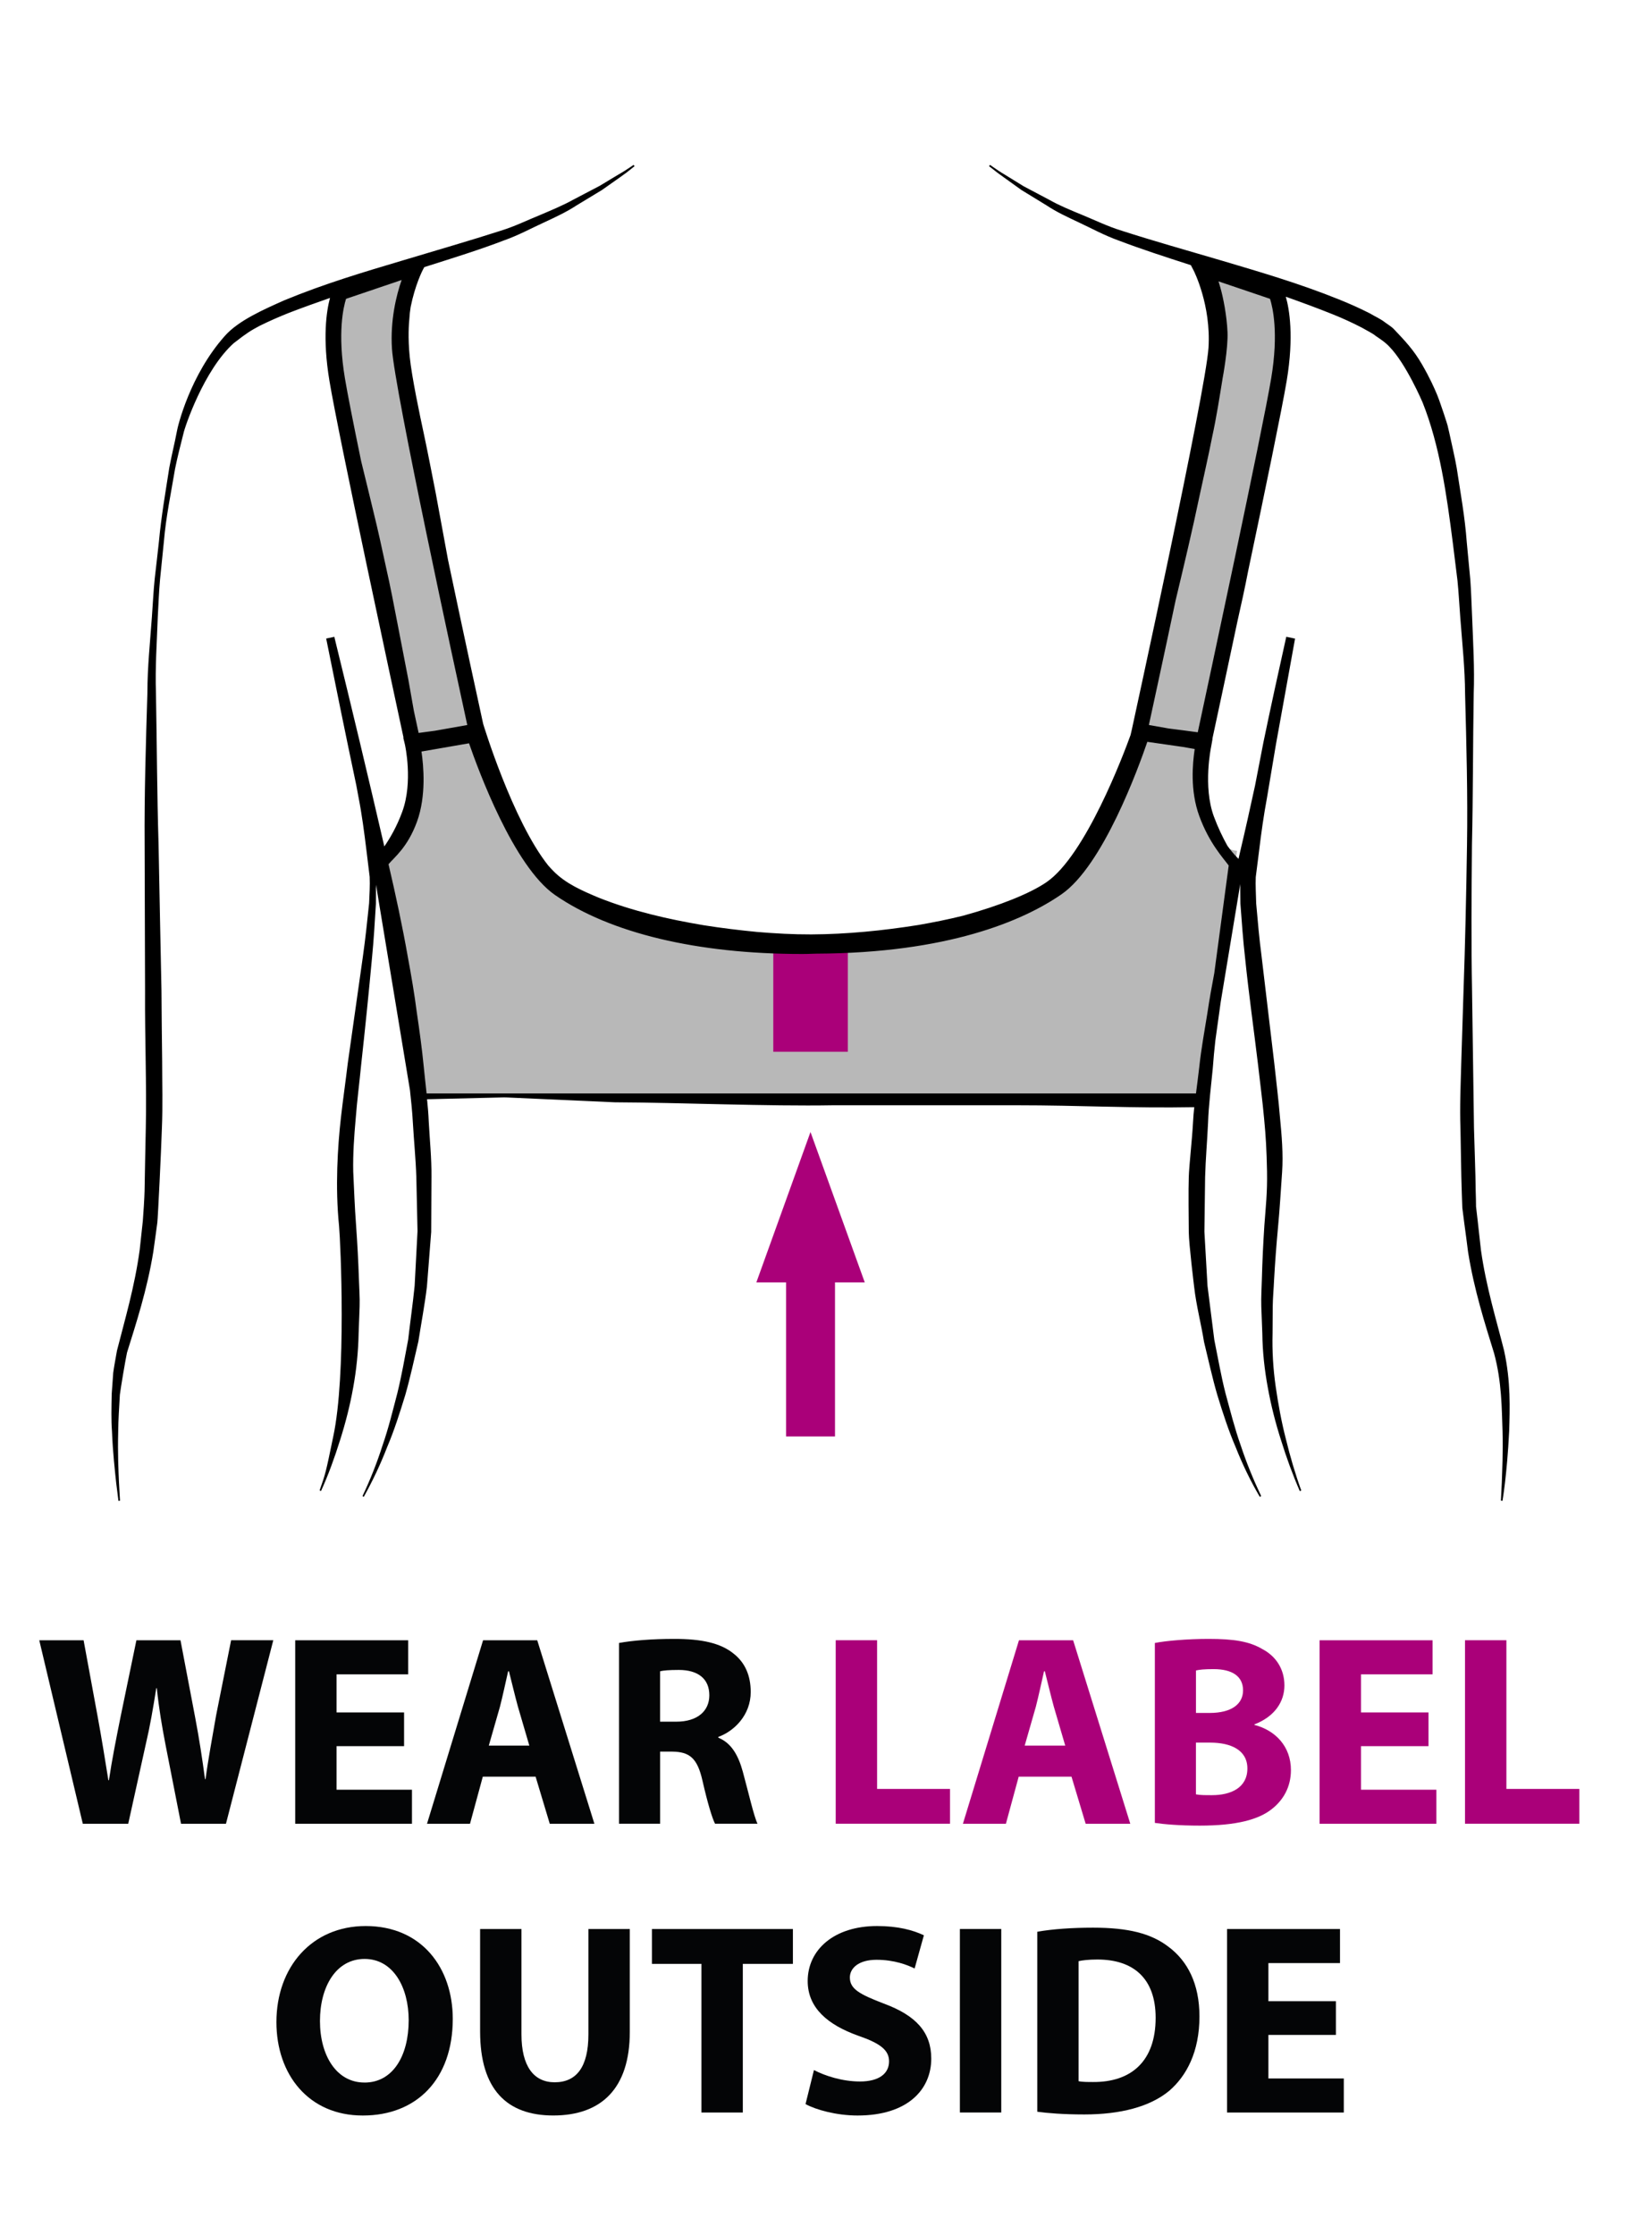 <?xml version="1.0" encoding="utf-8"?>
<!-- Generator: Adobe Illustrator 16.0.0, SVG Export Plug-In . SVG Version: 6.00 Build 0)  -->
<!DOCTYPE svg PUBLIC "-//W3C//DTD SVG 1.1//EN" "http://www.w3.org/Graphics/SVG/1.1/DTD/svg11.dtd">
<svg version="1.1" id="Vrstva_1" xmlns="http://www.w3.org/2000/svg" xmlns:xlink="http://www.w3.org/1999/xlink" x="0px" y="0px"
	 width="60.667px" height="82.042px" viewBox="0 0 60.667 82.042" enable-background="new 0 0 60.667 82.042" xml:space="preserve">
<g>
	<path fill="#040506" d="M3.041,66.95l-1.599-6.736H3.07l0.51,2.769c0.15,0.81,0.29,1.679,0.4,2.369H4
		c0.11-0.74,0.27-1.549,0.44-2.389l0.569-2.749h1.619l0.54,2.838c0.15,0.79,0.26,1.509,0.36,2.259h0.02
		c0.1-0.75,0.25-1.539,0.39-2.349l0.549-2.749h1.549L8.298,66.95H6.648l-0.569-2.898c-0.13-0.68-0.24-1.309-0.32-2.079h-0.02
		c-0.12,0.759-0.23,1.399-0.39,2.079l-0.64,2.898H3.041z"/>
	<path fill="#040506" d="M14.839,64.101H12.36V65.7h2.769v1.25h-4.288v-6.736h4.148v1.25H12.36v1.399h2.479V64.101z"/>
	<path fill="#040506" d="M17.73,65.221l-0.47,1.729h-1.579l2.059-6.736h1.989l2.099,6.736h-1.639l-0.52-1.729H17.73z M19.439,64.081
		l-0.419-1.429c-0.11-0.399-0.23-0.909-0.33-1.299h-0.03c-0.09,0.399-0.2,0.909-0.3,1.299l-0.41,1.429H19.439z"/>
	<path fill="#040506" d="M22.731,60.313c0.49-0.09,1.209-0.15,2.029-0.15c1,0,1.699,0.15,2.179,0.54c0.41,0.32,0.63,0.79,0.63,1.409
		c0,0.85-0.61,1.439-1.189,1.649v0.03c0.47,0.19,0.729,0.629,0.899,1.249c0.21,0.77,0.41,1.649,0.54,1.909h-1.56
		c-0.1-0.19-0.27-0.74-0.459-1.569c-0.19-0.849-0.48-1.069-1.109-1.079h-0.45v2.648h-1.509V60.313z M24.24,63.202h0.6
		c0.759,0,1.209-0.38,1.209-0.969c0-0.61-0.42-0.93-1.12-0.93c-0.37,0-0.58,0.02-0.689,0.05V63.202z"/>
	<path fill="#AA0079" d="M30.69,60.213h1.52v5.457h2.678v1.279H30.69V60.213z"/>
	<path fill="#AA0079" d="M37.41,65.221l-0.47,1.729h-1.579l2.059-6.736h1.989l2.099,6.736h-1.639l-0.52-1.729H37.41z M39.119,64.081
		l-0.419-1.429c-0.11-0.399-0.23-0.909-0.33-1.299h-0.03c-0.09,0.399-0.2,0.909-0.3,1.299l-0.41,1.429H39.119z"/>
	<path fill="#AA0079" d="M42.411,60.313c0.4-0.08,1.199-0.15,1.969-0.15c0.93,0,1.5,0.09,1.989,0.38
		c0.47,0.25,0.799,0.709,0.799,1.329c0,0.59-0.35,1.139-1.1,1.429v0.02c0.77,0.2,1.339,0.79,1.339,1.659
		c0,0.62-0.28,1.099-0.7,1.429c-0.489,0.39-1.309,0.609-2.648,0.609c-0.75,0-1.309-0.05-1.649-0.1V60.313z M43.92,62.882h0.5
		c0.81,0,1.229-0.33,1.229-0.83c0-0.51-0.39-0.779-1.08-0.779c-0.34,0-0.53,0.02-0.649,0.05V62.882z M43.92,65.87
		c0.15,0.03,0.33,0.03,0.589,0.03c0.69,0,1.299-0.27,1.299-0.979c0-0.68-0.609-0.95-1.369-0.95h-0.52V65.87z"/>
	<path fill="#AA0079" d="M52.458,64.101H49.98V65.7h2.768v1.25H48.46v-6.736h4.148v1.25H49.98v1.399h2.479V64.101z"/>
	<path fill="#AA0079" d="M53.8,60.213h1.52v5.457h2.678v1.279H53.8V60.213z"/>
	<path fill="#040506" d="M13.319,77.66c-1.989,0-3.168-1.509-3.168-3.428c0-2.019,1.299-3.528,3.278-3.528
		c2.069,0,3.198,1.549,3.198,3.408c0,2.219-1.329,3.548-3.298,3.548H13.319z M13.389,76.45c1.03,0,1.619-0.969,1.619-2.289
		c0-1.209-0.57-2.249-1.619-2.249s-1.639,1.019-1.639,2.279c0,1.269,0.61,2.258,1.629,2.258H13.389z"/>
	<path fill="#040506" d="M19.15,70.813v3.868c0,1.169,0.45,1.759,1.219,1.759c0.8,0,1.239-0.56,1.239-1.759v-3.868h1.52v3.778
		c0,2.079-1.049,3.068-2.809,3.068c-1.699,0-2.688-0.949-2.688-3.088v-3.758H19.15z"/>
	<path fill="#040506" d="M25.76,72.093h-1.819v-1.279h5.177v1.279h-1.839v5.457h-1.52V72.093z"/>
	<path fill="#040506" d="M29.891,75.991c0.4,0.21,1.04,0.42,1.689,0.42c0.699,0,1.069-0.29,1.069-0.74c0-0.41-0.32-0.66-1.129-0.939
		c-1.12-0.4-1.859-1.02-1.859-2.009c0-1.149,0.969-2.019,2.548-2.019c0.77,0,1.319,0.15,1.719,0.34l-0.34,1.219
		c-0.26-0.13-0.75-0.32-1.399-0.32c-0.66,0-0.979,0.31-0.979,0.649c0,0.43,0.37,0.62,1.25,0.96c1.189,0.439,1.739,1.059,1.739,2.019
		c0,1.129-0.859,2.089-2.708,2.089c-0.77,0-1.529-0.21-1.909-0.42L29.891,75.991z"/>
	<path fill="#040506" d="M36.77,70.813v6.736h-1.52v-6.736H36.77z"/>
	<path fill="#040506" d="M38.091,70.914c0.56-0.1,1.289-0.15,2.049-0.15c1.289,0,2.129,0.21,2.769,0.7
		c0.7,0.52,1.139,1.359,1.139,2.559c0,1.289-0.47,2.179-1.109,2.729c-0.709,0.589-1.799,0.869-3.118,0.869
		c-0.79,0-1.359-0.05-1.729-0.1V70.914z M39.61,76.4c0.13,0.03,0.35,0.03,0.53,0.03c1.389,0.01,2.299-0.75,2.299-2.358
		c0-1.449-0.82-2.139-2.139-2.139c-0.33,0-0.56,0.03-0.69,0.06V76.4z"/>
	<path fill="#040506" d="M49.059,74.701H46.58V76.3h2.769v1.25h-4.288v-6.736h4.148v1.25H46.58v1.399h2.479V74.701z"/>
</g>
<g>
	<path fill-rule="evenodd" clip-rule="evenodd" fill="#B8B8B8" d="M17.507,26.845l-2.353,0.42c0,0-2.405-11.137-2.771-13.333
		c-0.368-2.196,0.103-3.19,0.103-3.19L15.259,9.8c0,0-0.683,1.307-0.575,2.98C14.79,14.455,17.507,26.845,17.507,26.845z"/>
	<path fill-rule="evenodd" clip-rule="evenodd" fill="#B8B8B8" d="M41.845,26.845l2.35,0.42c0,0,2.408-11.137,2.773-13.333
		c0.366-2.196-0.104-3.19-0.104-3.19L44.091,9.8c0,0,0.681,1.307,0.573,2.98C44.561,14.455,41.845,26.845,41.845,26.845z"/>
	<path fill-rule="evenodd" clip-rule="evenodd" fill="#B8B8B8" d="M44.313,30.069c-0.437-1.195-0.104-2.714-0.104-2.714l-2.27-0.396
		c0,0-1.448,4.505-3.122,5.662c-1.676,1.154-4.537,2.109-8.882,2.109c-0.09,0-0.161-0.001-0.161-0.002
		c-0.087,0.001-0.171,0.002-0.259,0.002c-4.348,0-7.256-0.955-8.932-2.109c-1.675-1.157-3.147-5.662-3.147-5.662l-2.281,0.396
		c0,0,0.326,1.519-0.111,2.714s-1.114,1.396-1.114,1.396l1.434,8.762l14.569,0.169l14.263,0.067l1.232-9.232
		C45.427,31.23,44.752,31.264,44.313,30.069z"/>
	<g>
		<rect x="28.867" y="45.218" fill-rule="evenodd" clip-rule="evenodd" fill="#AA0079" width="1.797" height="7.512"/>
		<polygon fill-rule="evenodd" clip-rule="evenodd" fill="#AA0079" points="31.757,47.076 27.776,47.076 29.764,41.556 		"/>
	</g>
	<rect x="28.398" y="34.779" fill-rule="evenodd" clip-rule="evenodd" fill="#AA0079" width="2.738" height="3.832"/>
	<path d="M55.233,49.571c-0.278-1.108-0.656-2.319-0.848-3.683c-0.036-0.344-0.08-0.697-0.117-1.053
		c-0.021-0.18-0.042-0.359-0.063-0.542c-0.001-0.181-0.005-0.364-0.012-0.546c-0.008-0.754-0.043-1.531-0.063-2.329
		c-0.023-1.597-0.047-3.279-0.071-5.02c-0.033-1.74-0.02-3.546-0.004-5.378c0.042-1.83,0.034-3.694,0.065-5.558
		c0.034-0.934-0.023-1.872-0.058-2.796c-0.023-0.461-0.033-0.924-0.067-1.383c-0.043-0.465-0.087-0.926-0.131-1.385
		c-0.067-0.921-0.233-1.823-0.369-2.721c-0.077-0.442-0.188-0.885-0.28-1.324l-0.039-0.164l-0.008-0.041l-0.017-0.058l-0.023-0.077
		l-0.102-0.316c-0.075-0.21-0.151-0.46-0.25-0.704c-0.102-0.243-0.259-0.604-0.561-1.126c-0.306-0.524-0.602-0.838-1.041-1.299
		c-0.08-0.078-0.194-0.148-0.293-0.22c-0.204-0.159-0.384-0.226-0.574-0.343c-0.379-0.193-0.758-0.361-1.134-0.512
		c-1.505-0.607-2.961-1.024-4.301-1.424c-1.34-0.393-2.572-0.742-3.644-1.088c-0.537-0.162-1.001-0.392-1.46-0.58
		c-0.455-0.188-0.874-0.36-1.223-0.559c-0.355-0.188-0.675-0.356-0.954-0.504c-0.266-0.163-0.492-0.305-0.681-0.42
		C36.728,6.31,36.59,6.216,36.5,6.152c-0.094-0.063-0.141-0.1-0.141-0.1l-0.038,0.049c0,0,0.046,0.034,0.135,0.104
		c0.088,0.073,0.223,0.176,0.401,0.301c0.179,0.128,0.396,0.284,0.655,0.47c0.273,0.167,0.586,0.357,0.935,0.572
		c0.344,0.232,0.756,0.421,1.198,0.63c0.438,0.204,0.919,0.469,1.461,0.661c0.796,0.303,1.679,0.59,2.626,0.895l0.104,0.199
		c0.007,0.014,0.642,1.264,0.544,2.832c-0.104,1.63-2.792,13.896-2.816,14.019l-0.046,0.198c-0.25,0.693-1.648,4.41-3.082,5.399
		c-0.598,0.413-1.707,0.86-3.061,1.233c-0.544,0.135-1.095,0.246-1.646,0.342c-1.303,0.207-2.629,0.34-3.938,0.346
		c-0.676,0.002-1.32-0.035-1.985-0.09c-0.657-0.064-1.314-0.143-1.971-0.248c-1.303-0.219-2.604-0.518-3.828-1.002
		c-0.607-0.254-1.22-0.516-1.674-0.975c-0.068-0.068-0.134-0.141-0.199-0.213c-1.313-1.648-2.391-5.199-2.391-5.203
		c-0.161-0.738-0.719-3.295-1.291-6.023L16,18.095c-0.14-0.708-0.283-1.457-0.434-2.164c-0.153-0.707-0.446-2.106-0.519-2.828
		c-0.073-0.721-0.031-1.223-0.014-1.398c0.008-0.146,0.023-0.289,0.048-0.437c0.16-0.798,0.429-1.326,0.433-1.335l0.067-0.127
		c1.059-0.335,2.045-0.642,2.925-0.98c0.533-0.187,1.017-0.453,1.464-0.656c0.449-0.208,0.859-0.402,1.205-0.631
		c0.35-0.212,0.661-0.401,0.934-0.566c0.26-0.186,0.48-0.34,0.661-0.466c0.181-0.125,0.312-0.228,0.399-0.299
		c0.087-0.072,0.135-0.106,0.135-0.106l-0.036-0.049c0,0-0.048,0.033-0.143,0.097c-0.094,0.062-0.23,0.153-0.423,0.263
		c-0.188,0.113-0.416,0.252-0.685,0.412c-0.28,0.148-0.601,0.315-0.96,0.503c-0.356,0.199-0.768,0.372-1.216,0.562
		c-0.458,0.184-0.92,0.416-1.465,0.584c-1.07,0.345-2.303,0.701-3.641,1.103c-1.342,0.401-2.799,0.829-4.294,1.447
		c-0.741,0.331-1.694,0.743-2.194,1.319c-1.265,1.426-1.722,3.295-1.755,3.512C6.41,16.289,6.3,16.722,6.218,17.164
		c-0.139,0.895-0.297,1.795-0.381,2.711c-0.049,0.458-0.104,0.916-0.156,1.375c-0.047,0.46-0.068,0.922-0.102,1.387
		c-0.066,0.924-0.166,1.861-0.166,2.791c-0.057,1.863-0.115,3.726-0.102,5.563c0.006,1.836,0.012,3.643,0.016,5.391
		c-0.01,1.742,0.061,3.439,0.027,5.027c-0.018,0.793-0.031,1.566-0.045,2.314c-0.002,0.184-0.047,0.914-0.064,1.097
		c-0.039,0.358-0.078,0.716-0.115,1.062c-0.186,1.363-0.546,2.565-0.834,3.697c-0.047,0.279-0.102,0.545-0.138,0.813
		c-0.017,0.271-0.038,0.533-0.056,0.783c-0.01,0.5-0.021,0.954,0.01,1.365c0.033,0.818,0.109,1.455,0.154,1.891
		c0.053,0.434,0.084,0.666,0.084,0.666l0.057-0.006c0,0-0.014-0.232-0.038-0.668c-0.019-0.437-0.05-1.076-0.028-1.887
		c0.003-0.407,0.034-0.854,0.061-1.34c0.029-0.234,0.202-1.267,0.262-1.543c0.328-1.053,0.74-2.303,0.967-3.707
		c0.051-0.347,0.096-0.7,0.146-1.061c0.023-0.182,0.143-2.661,0.168-3.466c0.035-0.81,0.01-1.629,0.01-2.471
		c-0.01-0.843-0.02-1.7-0.025-2.573c-0.035-1.746-0.074-3.549-0.107-5.383c-0.057-1.831-0.061-3.696-0.096-5.557
		C5.695,24.5,5.761,23.58,5.794,22.651c0.027-0.465,0.041-0.925,0.084-1.385c0.045-0.46,0.092-0.917,0.139-1.37
		c0.076-0.916,0.264-1.801,0.412-2.686c0.088-0.437,0.201-0.871,0.309-1.301c0.045-0.221,0.745-2.324,1.848-3.313
		c0.515-0.399,0.61-0.451,0.949-0.635c0.359-0.177,0.725-0.337,1.091-0.482c0.504-0.193,1.001-0.371,1.493-0.542
		c-0.127,0.468-0.284,1.459-0.021,3.042c0.33,1.996,2.365,11.447,2.721,13.1h-0.01l0.061,0.252c0.003,0.014,0.307,1.369-0.098,2.468
		c-0.197,0.541-0.449,0.971-0.658,1.274c-0.591-2.557-1.201-5.105-1.826-7.651l-0.007-0.044l-0.002,0.001l-0.001-0.001l-0.299,0.063
		c0,0.001,0.001,0.002,0.001,0.002h-0.001c0.362,1.802,0.729,3.601,1.108,5.396l0.077,0.416c0.127,0.646,0.211,1.297,0.292,1.953
		l0.12,0.983c0.014,0.313-0.007,0.646-0.021,0.969c-0.068,0.654-0.136,1.309-0.229,1.959l-0.556,3.924
		c-0.078,0.658-0.173,1.307-0.249,1.977c-0.121,1.07-0.216,2.551-0.069,3.986c0.058,0.661,0.272,5.463-0.214,7.73
		c-0.282,1.37-0.284,1.357-0.501,1.978l0.052,0.022c0.274-0.605,0.499-1.229,0.697-1.861c0.201-0.633,0.367-1.279,0.484-1.936
		c0.119-0.646,0.188-1.335,0.2-1.988l0.037-0.99c0.011-0.33-0.017-0.666-0.026-0.998c-0.022-0.669-0.058-1.333-0.105-1.99
		c-0.05-0.66-0.073-1.313-0.104-1.966c-0.014-0.634,0.034-1.313,0.091-1.949c0.049-0.644,0.136-1.306,0.199-1.958
		c0.144-1.313,0.279-2.625,0.4-3.943c0.064-0.656,0.103-1.32,0.143-1.981c-0.003-0.235,0.007-0.465,0.003-0.699l1.247,7.54
		c0.044,0.398,0.086,0.797,0.107,1.195c0.038,0.665,0.106,1.33,0.127,1.994l0.044,1.987l-0.106,2.01
		c-0.066,0.659-0.162,1.313-0.237,1.974c-0.123,0.652-0.238,1.312-0.396,1.958c-0.17,0.646-0.325,1.293-0.546,1.925
		c-0.202,0.636-0.451,1.262-0.736,1.861l0.047,0.028c0.328-0.589,0.616-1.2,0.859-1.827c0.264-0.622,0.466-1.264,0.665-1.911
		c0.185-0.647,0.327-1.31,0.481-1.967c0.105-0.668,0.233-1.342,0.314-2.011l0.157-2.008l0.01-2.035
		c0.006-0.676-0.064-1.35-0.1-2.021c-0.011-0.273-0.034-0.545-0.062-0.816l2.808-0.068h0.045l0.08,0.002l3.958,0.178
		c2.396,0.01,5.629,0.151,8.024,0.109h6.752c2.301,0,4.234,0.113,6.507,0.07c-0.02,0.18-0.034,0.359-0.044,0.542
		c-0.036,0.673-0.143,1.582-0.157,2.024c-0.017,0.439-0.004,1.58,0,2.02c0.004,0.438,0.199,2.023,0.199,2.023
		c0.076,0.672,0.254,1.338,0.361,2.007c0.161,0.655,0.302,1.317,0.492,1.962c0.198,0.646,0.406,1.288,0.673,1.91
		c0.249,0.627,0.543,1.238,0.884,1.817l0.05-0.028c-0.288-0.605-0.54-1.224-0.75-1.857c-0.224-0.63-0.385-1.278-0.561-1.92
		c-0.165-0.646-0.277-1.304-0.41-1.957l-0.25-1.98l-0.114-1.992l0.026-2.004c0.018-0.669,0.077-1.327,0.108-1.992
		c0.022-0.664,0.11-1.33,0.173-1.993c0.024-0.347,0.058-0.691,0.096-1.036l0.196-1.408l0.717-4.327
		c-0.004,0.245,0.006,0.472,0.006,0.716c0.05,0.674,0.098,1.352,0.173,2.004c0.135,1.32,0.321,2.625,0.478,3.936
		c0.072,0.652,0.162,1.307,0.22,1.957c0.063,0.658,0.091,1.15,0.107,1.937c0.014,0.784-0.05,1.32-0.098,1.978
		c-0.042,0.651-0.075,1.313-0.092,1.979c-0.009,0.333-0.031,0.662-0.021,0.996l0.038,0.998c0.008,0.668,0.081,1.332,0.202,1.984
		c0.119,0.66,0.284,1.303,0.488,1.938c0.197,0.633,0.423,1.255,0.688,1.863l0.052-0.025c-0.223-0.615-0.409-1.249-0.564-1.887
		c-0.165-0.637-0.282-1.287-0.375-1.927c-0.093-0.649-0.133-1.305-0.115-1.958l0.006-0.979c0.004-0.329,0.036-0.657,0.05-0.985
		c0.036-0.654,0.087-1.311,0.148-1.97c0.063-0.661,0.098-1.318,0.146-1.977c0.046-0.66-0.014-1.361-0.078-2.018
		c-0.054-0.664-0.138-1.316-0.208-1.977l-0.467-3.93c-0.087-0.658-0.141-1.295-0.198-1.938c-0.007-0.32-0.03-0.679-0.016-0.972
		l0.123-0.968c0.077-0.645,0.168-1.292,0.289-1.943l0.327-1.949l0.704-3.894l-0.321-0.068c0,0.001-0.002,0.002-0.002,0.003
		c-0.288,1.288-0.57,2.578-0.839,3.873l-0.306,1.58c-0.175,0.805-0.353,1.611-0.544,2.414c-0.02,0.094-0.044,0.188-0.065,0.283
		c-0.149-0.146-0.284-0.309-0.407-0.48c-0.169-0.304-0.347-0.67-0.498-1.078c-0.405-1.1-0.104-2.538-0.101-2.551l0.053-0.298
		l-0.006-0.001c0.125-0.574,0.49-2.287,0.92-4.311c0.138-0.614,0.275-1.229,0.393-1.846c0.615-2.916,1.243-5.95,1.416-6.984
		c0.273-1.635,0.096-2.639-0.032-3.087c0.568,0.201,1.148,0.414,1.73,0.648c0.364,0.146,0.728,0.313,1.078,0.495
		c0.16,0.096,0.367,0.191,0.486,0.291c0.069,0.051,0.331,0.209,0.502,0.392c0.624,0.633,1.229,2.06,1.229,2.06
		c0.628,1.576,0.882,3.381,1.111,5.174c0.056,0.452,0.111,0.906,0.168,1.359c0.047,0.458,0.068,0.923,0.105,1.385
		c0.07,0.926,0.17,1.844,0.174,2.774c0.05,1.856,0.1,3.718,0.071,5.548c-0.028,1.834-0.067,3.631-0.129,5.383
		c-0.027,0.871-0.054,1.732-0.081,2.574c-0.023,0.84-0.06,1.666-0.03,2.466c0.018,0.8,0.021,1.577,0.048,2.328
		c0.006,0.192,0.014,0.384,0.02,0.57c0.023,0.186,0.049,0.369,0.07,0.55c0.051,0.364,0.097,0.722,0.141,1.069
		c0.223,1.4,0.622,2.637,0.953,3.711c0.29,1.059,0.283,2.064,0.313,2.868c0.021,0.809-0.014,1.446-0.027,1.883
		c-0.022,0.436-0.033,0.668-0.033,0.668l0.057,0.006c0,0,0.165-0.919,0.246-2.555C55.446,51.723,55.487,50.723,55.233,49.571z
		 M14.599,22.9c-0.134-0.689-0.263-1.379-0.42-2.063c-0.148-0.686-0.297-1.373-0.466-2.057c-0.147-0.618-0.301-1.236-0.451-1.854
		c-0.283-1.37-0.505-2.491-0.596-3.041c-0.278-1.671-0.054-2.614,0.042-2.915l2.041-0.691c-0.195,0.563-0.421,1.471-0.355,2.52
		c0.1,1.553,2.346,11.885,2.766,13.816l-1.183,0.21c-0.201,0.026-0.402,0.054-0.604,0.081c-0.042-0.191-0.103-0.469-0.175-0.813
		L15,24.97L14.599,22.9z M45.122,31.773l-0.53,3.953c-0.091,0.481-0.179,0.964-0.25,1.447c-0.107,0.665-0.23,1.329-0.301,1.998
		c-0.037,0.324-0.08,0.646-0.121,0.97H15.666c-0.034-0.329-0.074-0.658-0.105-0.987c-0.065-0.67-0.159-1.338-0.257-2.006
		c-0.085-0.666-0.2-1.332-0.323-1.994c-0.201-1.146-0.449-2.297-0.713-3.429c0.22-0.262,0.7-0.619,1.044-1.558
		c0.346-0.947,0.243-2.057,0.166-2.578l1.746-0.303c0.334,0.962,1.635,4.518,3.162,5.572c2.021,1.395,5.212,2.162,9.059,2.162
		c0,0,0.29,0,0.538-0.012c4.812-0.02,7.58-1.198,8.999-2.179c1.523-1.052,2.82-4.63,3.152-5.597l1.32,0.19l0.419,0.074
		c-0.077,0.526-0.175,1.523,0.169,2.462C44.407,30.957,44.927,31.505,45.122,31.773z M46.683,13.885
		c-0.326,1.954-2.304,11.157-2.697,12.997c-0.356-0.049-0.711-0.095-1.066-0.139l-0.729-0.129c0.15-0.698,0.544-2.497,0.983-4.582
		c0.306-1.279,0.612-2.56,0.883-3.855c0.153-0.713,0.319-1.43,0.459-2.145c0.157-0.715,0.267-1.436,0.384-2.152
		c0,0,0.206-1.093,0.178-1.693c-0.026-0.602-0.159-1.277-0.265-1.641c-0.021-0.074-0.043-0.146-0.065-0.217l1.892,0.641
		C46.736,11.274,46.962,12.217,46.683,13.885z"/>
</g>
</svg>
